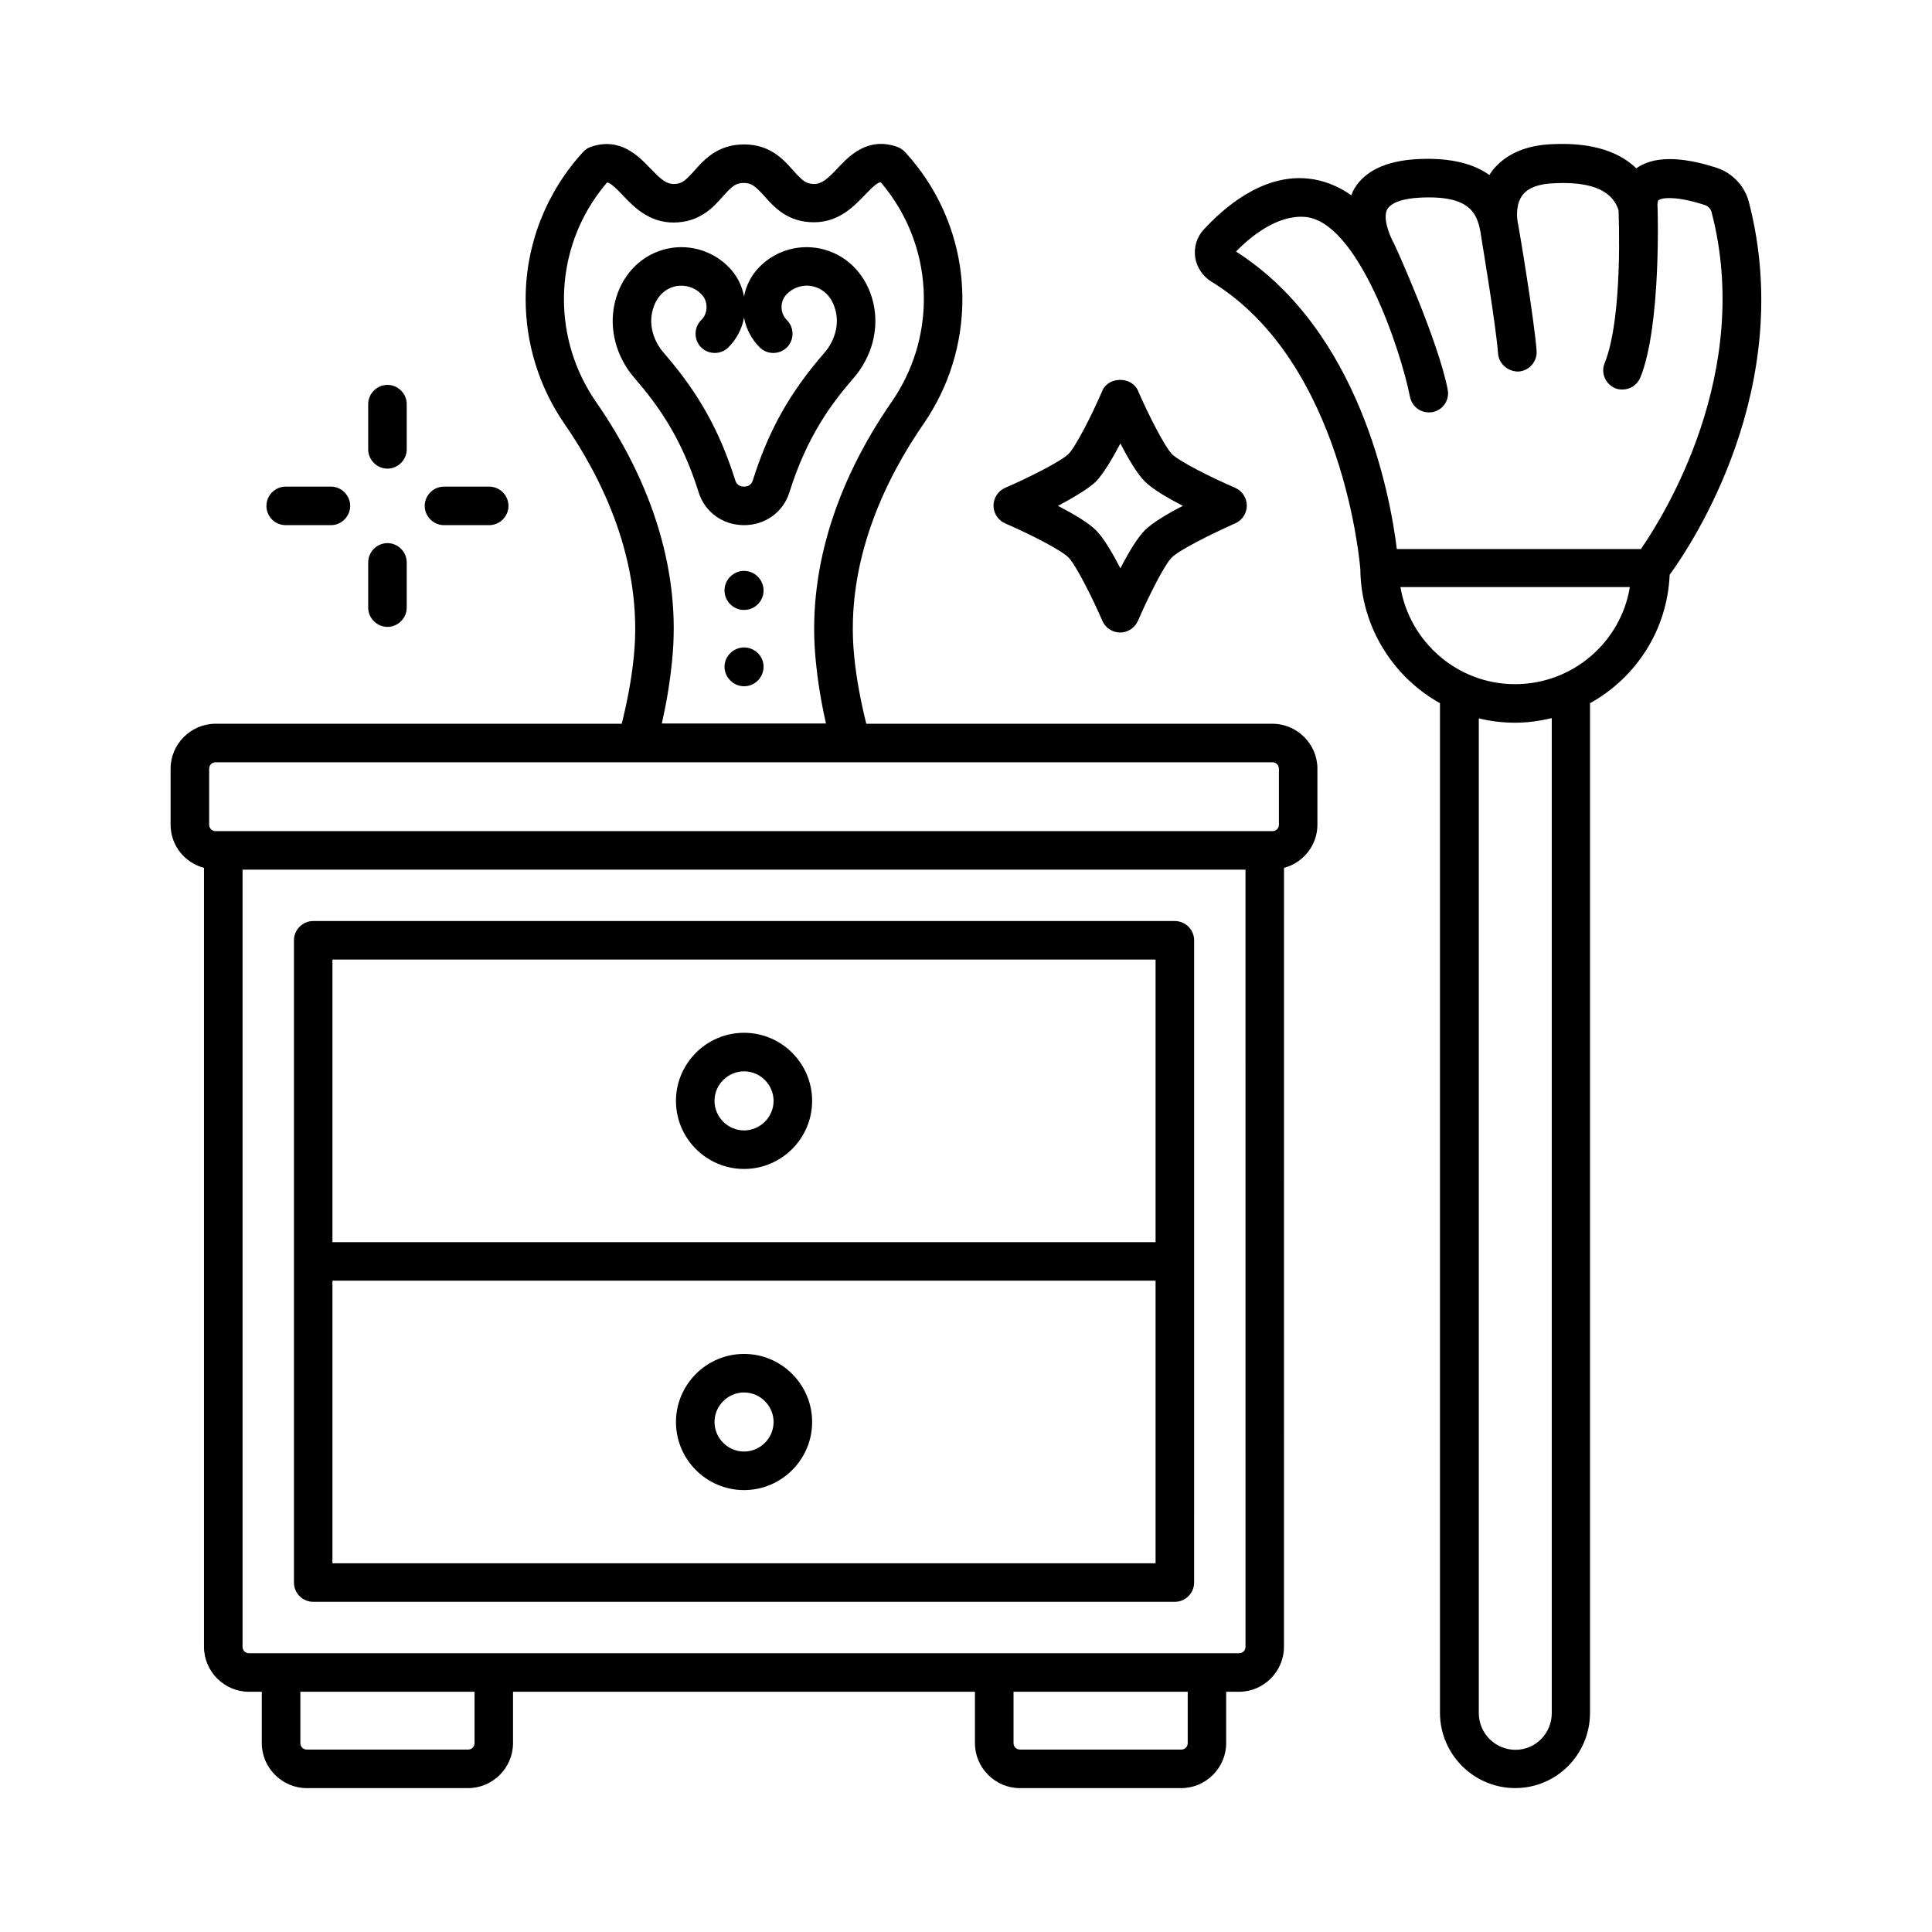 <?xml version="1.0" encoding="UTF-8"?>
<!-- Uploaded to: ICON Repo, www.iconrepo.com, Generator: ICON Repo Mixer Tools -->
<svg fill="#000000" width="800px" height="800px" version="1.1" viewBox="144 144 512 512" xmlns="http://www.w3.org/2000/svg">
 <g>
  <path d="m481.22 335.8h-107.64c-1.43-5.719-2.586-11.641-3.199-17.77-2.586-25.395 8.645-47.656 18.449-61.82 6.672-9.734 10.211-21.105 10.211-32.953 0-14.5-5.379-28.32-15.25-39.012-0.613-0.613-1.293-1.09-2.109-1.363-7.762-2.648-12.594 2.387-15.727 5.723-2.449 2.586-4.086 4.152-6.195 4.152-2.18 0-3.133-0.887-5.516-3.539-2.586-2.926-6.129-6.945-13.07-6.945-6.945 0-10.555 4.016-13.141 6.945-2.383 2.656-3.336 3.539-5.516 3.539-2.109 0-3.676-1.566-6.129-4.086-3.199-3.336-8.035-8.375-15.727-5.785-0.816 0.273-1.566 0.75-2.109 1.363-9.805 10.688-15.25 24.578-15.25 39.012 0 11.777 3.539 23.215 10.211 32.953 9.805 14.16 21.039 36.426 18.449 61.82-0.613 6.129-1.77 12.051-3.199 17.77l-107.64-0.004c-6.535 0-11.914 5.379-11.914 11.914v14.844c0 5.516 3.746 10.078 8.852 11.438v206.43c0 6.535 5.379 11.914 11.914 11.914h3.402v13.617c0 6.535 5.379 11.914 11.914 11.914h42.754c6.535 0 11.914-5.379 11.914-11.914v-13.617h122.41v13.617c0 6.535 5.379 11.914 11.914 11.914h42.754c6.535 0 11.914-5.379 11.914-11.914v-13.617h3.402c6.535 0 11.914-5.379 11.914-11.914l0.012-206.43c5.106-1.363 8.852-5.992 8.852-11.438v-14.844c0-6.535-5.379-11.914-11.914-11.914zm-179.33-85.375c-5.516-8.035-8.441-17.43-8.441-27.164 0-11.371 4.016-22.262 11.438-30.91 0.816 0.137 1.84 0.953 4.086 3.336 2.926 3.062 6.945 7.285 13.48 7.285 6.945 0 10.555-4.016 13.141-6.945 2.383-2.656 3.336-3.539 5.516-3.539 2.109 0 3.062 0.887 5.445 3.473 2.586 2.926 6.195 6.945 13.141 6.945 6.606 0 10.621-4.223 13.547-7.285 2.316-2.383 3.269-3.199 4.152-3.336 7.352 8.578 11.438 19.539 11.438 30.91 0 9.734-2.926 19.133-8.441 27.164-15.523 22.398-22.469 46.09-20.219 68.629 0.543 5.719 1.496 11.371 2.723 16.75h-43.504c1.227-5.445 2.18-11.031 2.723-16.75 2.312-22.473-4.699-46.23-20.223-68.562zm-102.46 97.289c0-0.953 0.75-1.703 1.703-1.703h280.09c0.953 0 1.703 0.75 1.703 1.703v14.844c0 0.953-0.75 1.703-1.703 1.703l-280.09-0.004c-0.953 0-1.703-0.75-1.703-1.703zm70.328 258.24c0 0.953-0.75 1.703-1.703 1.703h-42.754c-0.953 0-1.703-0.75-1.703-1.703v-13.617h46.16zm189 0c0 0.953-0.75 1.703-1.703 1.703l-42.754-0.004c-0.953 0-1.703-0.75-1.703-1.703v-13.617h46.16zm15.316-25.531c0 0.953-0.75 1.703-1.703 1.703l-262.39-0.004c-0.953 0-1.703-0.75-1.703-1.703v-205.95h265.79z"/>
  <path d="m227 568.5h228.35c2.793 0 5.106-2.316 5.106-5.106l0.004-85.105v-85.102c0-2.793-2.316-5.106-5.106-5.106h-228.35c-2.793 0-5.106 2.316-5.106 5.106v170.2c0 2.859 2.316 5.109 5.106 5.109zm223.24-10.215h-218.14v-74.891h218.14zm-218.14-159.99h218.14v74.891h-218.14z"/>
  <path d="m341.18 417.7c-9.941 0-18.043 8.102-18.043 18.043 0 9.941 8.102 18.043 18.043 18.043 9.941 0 18.043-8.102 18.043-18.043 0-9.941-8.102-18.043-18.043-18.043zm0 25.871c-4.289 0-7.828-3.539-7.828-7.828 0-4.289 3.539-7.828 7.828-7.828 4.289 0 7.828 3.539 7.828 7.828 0 4.289-3.539 7.828-7.828 7.828z"/>
  <path d="m341.18 538.89c9.941 0 18.043-8.102 18.043-18.043s-8.102-18.043-18.043-18.043c-9.941 0-18.043 8.102-18.043 18.043s8.102 18.043 18.043 18.043zm0-25.871c4.289 0 7.828 3.539 7.828 7.828s-3.539 7.828-7.828 7.828c-4.289 0-7.828-3.539-7.828-7.828s3.539-7.828 7.828-7.828z"/>
  <path d="m341.18 283.17c5.652 0 10.418-3.473 12.051-8.781 4.629-14.773 11.164-23.488 16.883-30.094 4.969-5.652 6.945-13.207 5.309-20.086-1.633-6.945-6.398-12.188-12.801-14.023-6.129-1.77-12.801-0.066-17.293 4.492-2.18 2.18-3.609 4.902-4.152 7.898-0.543-2.996-1.973-5.719-4.152-7.898-4.562-4.562-11.164-6.262-17.293-4.492-6.398 1.84-11.164 7.082-12.801 14.023-1.633 6.875 0.34 14.434 5.309 20.086 5.719 6.606 12.254 15.32 16.883 30.094 1.641 5.309 6.406 8.781 12.059 8.781zm-24.305-56.645c1.09-4.562 4.016-6.059 5.652-6.535 0.68-0.203 1.363-0.273 2.043-0.273 1.973 0 3.812 0.75 5.242 2.18 0.953 0.953 1.43 2.18 1.43 3.473 0 1.293-0.477 2.586-1.43 3.473-1.973 1.973-1.973 5.242 0 7.215 1.973 1.973 5.242 1.973 7.215 0 2.18-2.18 3.609-4.902 4.152-7.898 0.543 2.996 1.973 5.719 4.152 7.898 1.973 1.973 5.242 1.973 7.215 0 1.973-1.973 1.973-5.242 0-7.215-0.953-0.953-1.43-2.18-1.43-3.473 0-1.293 0.477-2.519 1.43-3.473 1.906-1.906 4.699-2.656 7.285-1.906 1.633 0.477 4.562 1.906 5.652 6.535 0.887 3.676-0.273 7.828-3.062 11.031-9.121 10.484-14.773 20.562-18.926 33.77-0.477 1.496-1.77 1.633-2.316 1.633-0.543 0-1.84-0.137-2.316-1.633-4.152-13.207-9.805-23.285-18.926-33.77-2.793-3.199-3.949-7.356-3.062-11.031z"/>
  <path d="m341.18 295.29c-2.793 0-5.176 2.316-5.176 5.176s2.316 5.176 5.176 5.176 5.176-2.316 5.176-5.176c-0.004-2.863-2.387-5.176-5.176-5.176z"/>
  <path d="m341.18 315.58c-2.793 0-5.176 2.316-5.176 5.106 0 2.793 2.316 5.176 5.176 5.176s5.176-2.316 5.176-5.176c-0.004-2.859-2.387-5.106-5.176-5.106z"/>
  <path d="m586.48 296.31c5.719-7.828 33.77-49.633 20.969-98.855-1.09-4.152-4.356-7.625-8.512-8.988-9.668-3.133-16.816-3.062-21.309 0.137-4.152-4.016-11.031-6.945-22.262-6.398-6.945 0.273-12.254 2.586-15.66 6.738-0.41 0.477-0.68 0.953-1.02 1.43-3.879-2.793-9.805-4.629-18.723-4.223-8.918 0.41-14.773 3.336-17.496 8.645-0.07 0.344-0.207 0.617-0.344 0.957-3.609-2.519-7.422-4.016-11.438-4.426-12.254-1.293-22.602 7.965-27.711 13.547-1.84 1.973-2.586 4.629-2.246 7.285 0.41 2.656 1.973 5.039 4.289 6.469 35.266 21.516 39.418 75.641 39.488 76.184 0.137 15.25 8.645 28.594 21.105 35.539v267.56c0 10.961 8.918 19.949 19.949 19.949 10.961 0 19.812-8.918 19.812-19.949v-267.56c12.188-6.738 20.492-19.402 21.105-34.039zm-114.92-85.648c4.016-4.152 10.961-9.668 18.109-9.191 14.16 0.887 25.598 35.473 27.98 47.656 0.477 2.449 2.586 4.152 4.969 4.152 0.34 0 0.68 0 1.02-0.066 2.793-0.543 4.562-3.199 4.016-5.992-2.519-13.004-14.023-38.398-14.23-38.672-1.363-2.449-2.926-6.738-1.84-8.988 0.961-1.832 4.16-2.988 8.926-3.195 14.5-0.68 15.32 5.242 16.203 11.508 0 0 3.746 22.469 4.289 29.82 0.203 2.793 2.723 4.832 5.445 4.766 2.793-0.203 4.969-2.656 4.766-5.445-0.543-7.828-4.699-32.883-5.039-34.312-0.203-1.363-0.477-4.832 1.43-7.148 1.496-1.84 4.289-2.859 8.305-2.996 13.207-0.68 16.066 4.223 17.02 7.148 0 0.41 1.293 28.188-3.676 40.508-1.09 2.586 0.203 5.582 2.793 6.672 0.613 0.273 1.293 0.34 1.906 0.34 2.043 0 3.949-1.227 4.766-3.199 5.582-13.754 4.562-44.867 4.562-44.934-0.137-1.227 0.066-1.906 0.273-2.043 0.953-0.75 5.039-1.09 12.254 1.293 0.887 0.273 1.566 1.02 1.77 1.84 11.098 42.551-12.594 80.473-18.723 89.324h-64.68c-1.766-14.504-9.867-57.941-42.613-78.844zm83.672 387.32c0 5.379-4.289 9.734-9.602 9.734-5.379 0-9.734-4.356-9.734-9.734v-263.61c3.062 0.75 6.332 1.156 9.602 1.156 3.336 0 6.606-0.477 9.734-1.227zm-9.734-272.67c-15.25 0-27.914-11.164-30.363-25.734h60.797c-2.387 14.57-15.117 25.734-30.434 25.734z"/>
  <path d="m246.68 268.19c2.793 0 5.106-2.316 5.106-5.106v-11.984c0-2.793-2.316-5.106-5.106-5.106-2.793 0-5.106 2.316-5.106 5.106v11.984c0 2.789 2.316 5.106 5.106 5.106z"/>
  <path d="m246.68 310.13c2.793 0 5.106-2.316 5.106-5.106v-11.984c0-2.793-2.316-5.106-5.106-5.106-2.793 0-5.106 2.316-5.106 5.106v11.984c0 2.793 2.316 5.106 5.106 5.106z"/>
  <path d="m261.66 283.17h11.984c2.793 0 5.106-2.316 5.106-5.106 0-2.793-2.316-5.106-5.106-5.106h-11.984c-2.793 0-5.106 2.316-5.106 5.106 0 2.793 2.312 5.106 5.106 5.106z"/>
  <path d="m219.71 283.17h11.984c2.793 0 5.106-2.316 5.106-5.106 0-2.793-2.316-5.106-5.106-5.106h-11.984c-2.793 0-5.106 2.316-5.106 5.106 0 2.793 2.246 5.106 5.106 5.106z"/>
  <path d="m410.35 282.69c6.606 2.859 14.977 7.148 16.816 9.055 1.84 1.84 6.129 10.211 8.988 16.816 0.816 1.84 2.656 3.062 4.699 3.062 2.043 0 3.879-1.227 4.699-3.062 2.859-6.606 7.082-14.977 8.988-16.816 1.84-1.906 10.211-6.129 16.816-9.055 1.84-0.816 3.062-2.656 3.062-4.699 0-2.043-1.227-3.879-3.062-4.699-6.606-2.859-14.977-7.082-16.816-8.988-1.84-1.906-6.129-10.211-8.988-16.816-1.633-3.746-7.762-3.746-9.395 0-2.859 6.672-7.148 14.977-8.988 16.816-1.84 1.84-10.211 6.129-16.816 8.988-1.84 0.816-3.062 2.656-3.062 4.699-0.004 2.047 1.219 3.883 3.059 4.699zm24.102-11.098c1.973-2.043 4.356-6.059 6.469-10.078 2.043 4.016 4.426 8.035 6.469 10.078s6.129 4.426 10.078 6.469c-4.016 2.043-8.102 4.492-10.078 6.469-1.973 1.973-4.426 6.059-6.469 10.078-2.043-3.949-4.426-8.035-6.469-10.078s-6.129-4.426-10.078-6.469c3.949-2.109 8.035-4.492 10.078-6.469z"/>
 </g>
</svg>